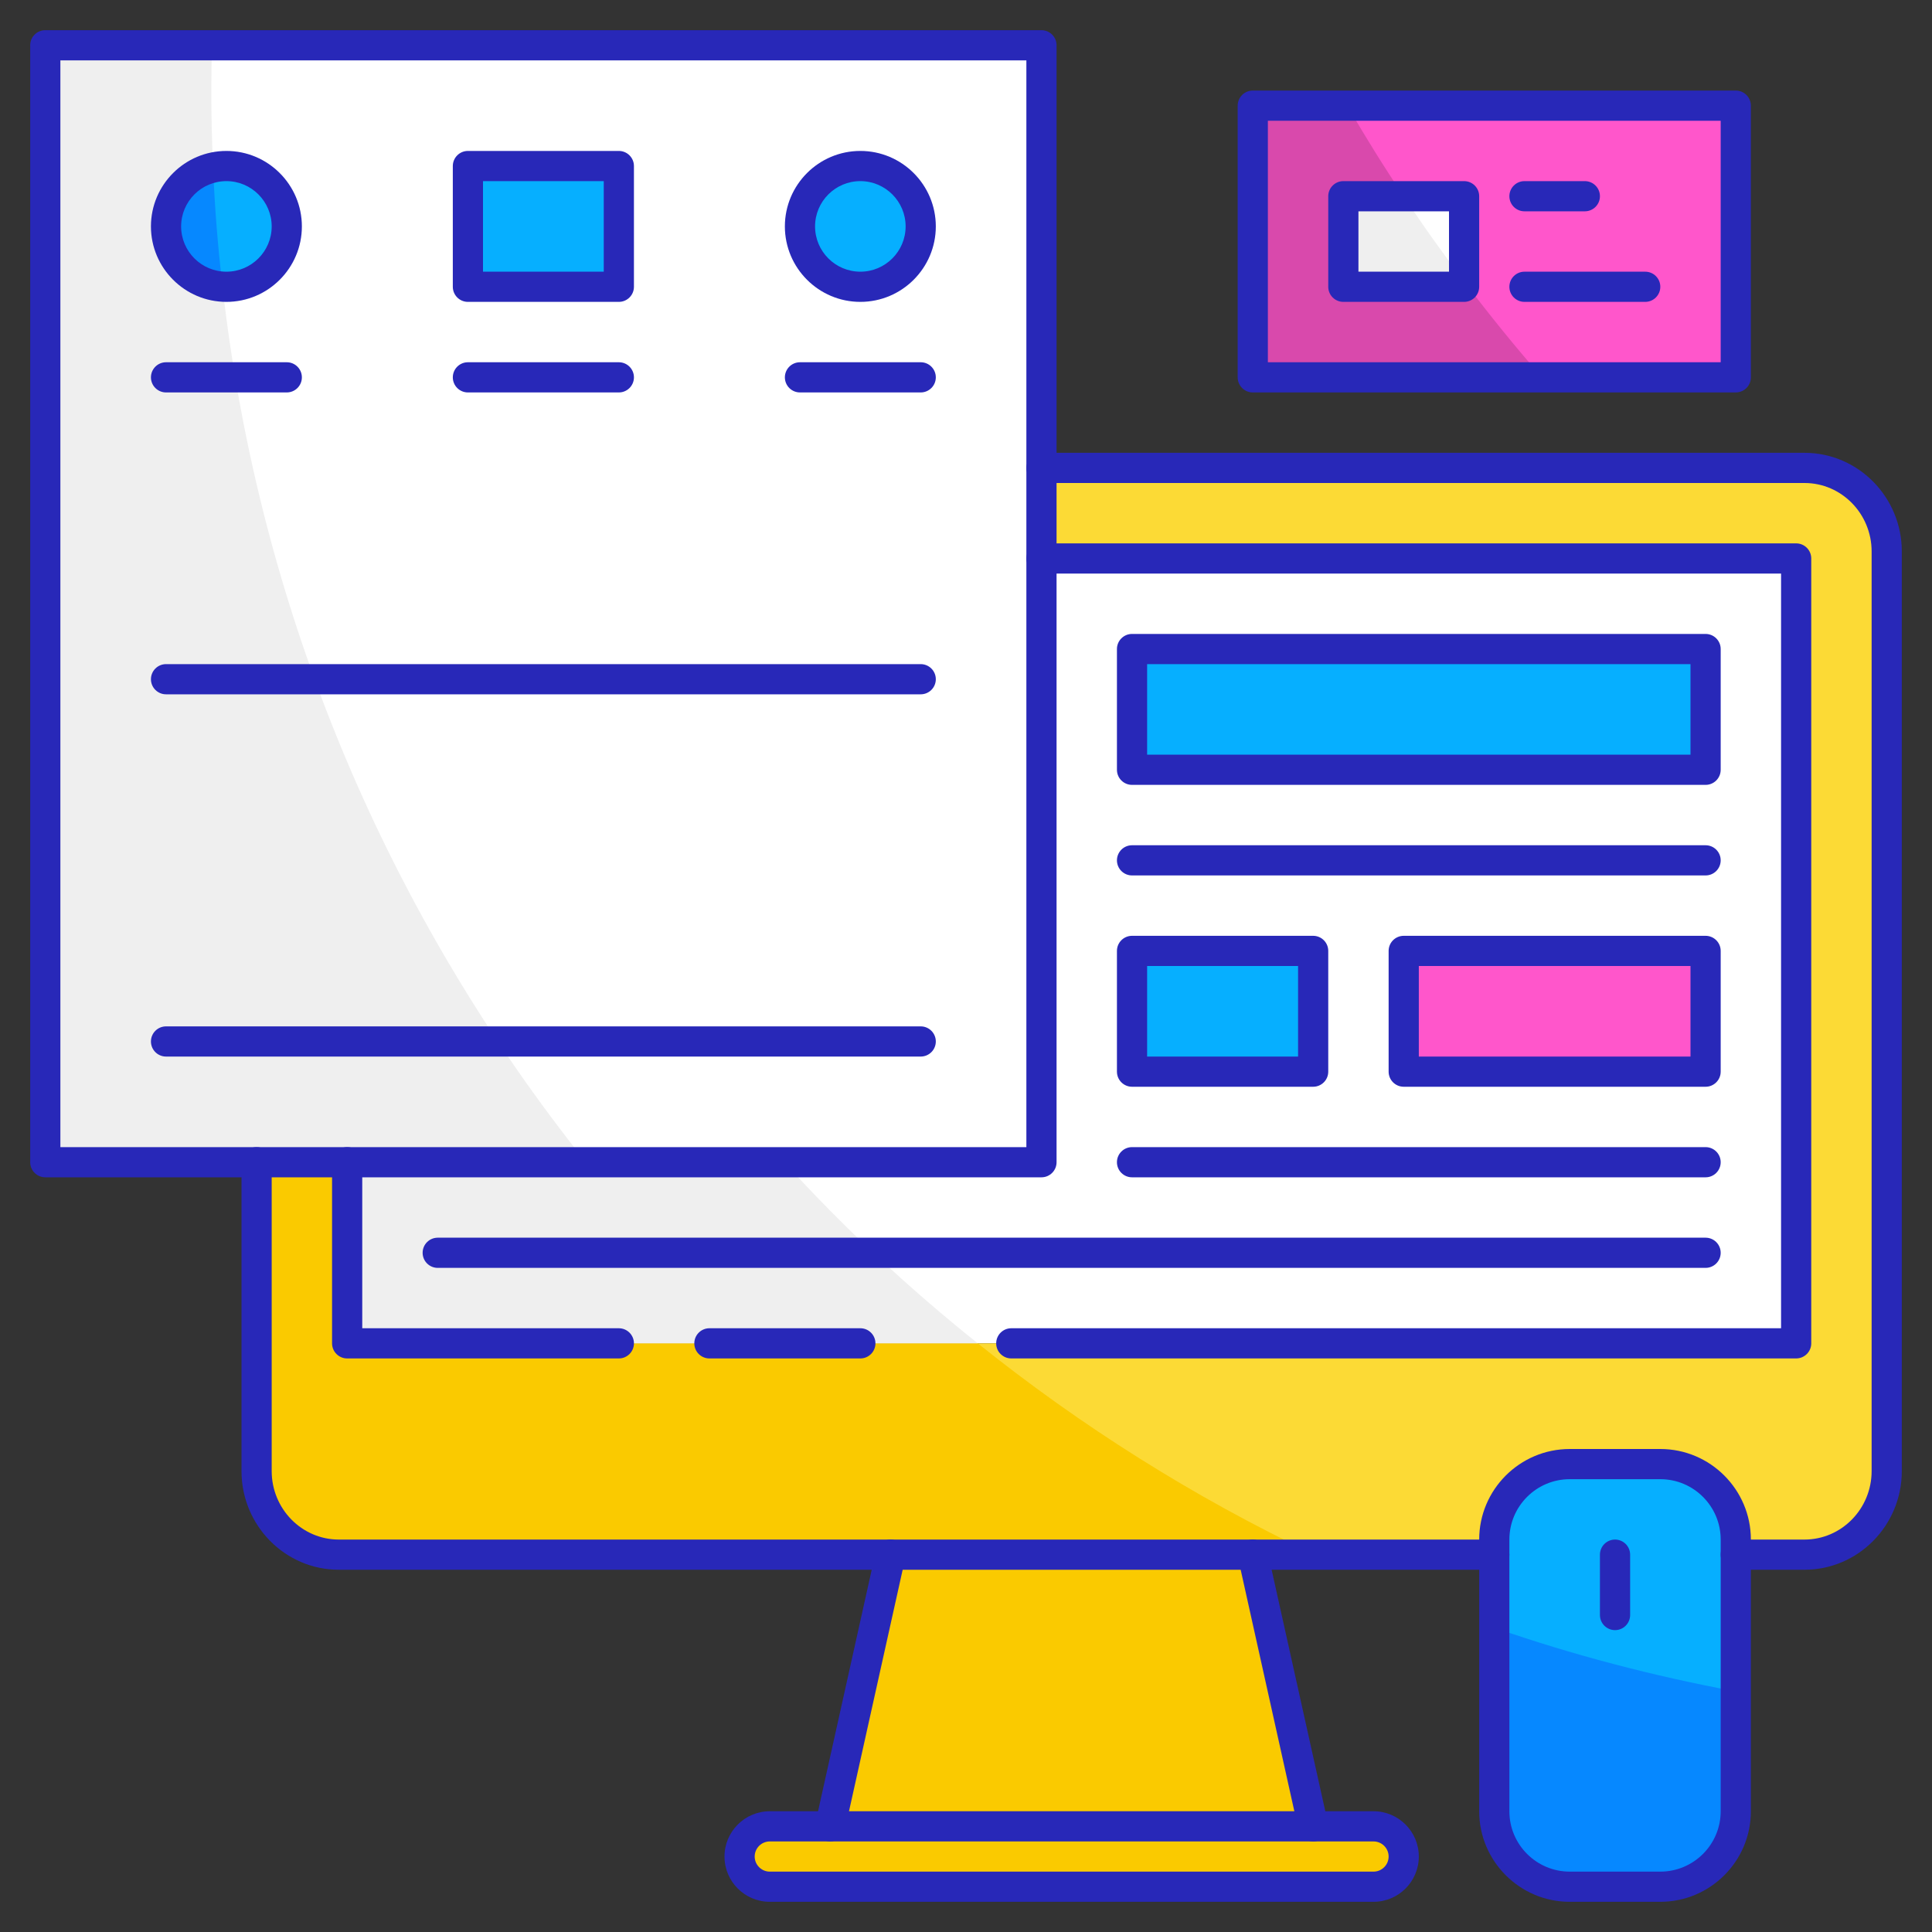 <?xml version="1.0" encoding="utf-8"?>
<!-- Generator: Adobe Illustrator 23.0.3, SVG Export Plug-In . SVG Version: 6.00 Build 0)  -->
<svg version="1.1" id="Layer_1" xmlns="http://www.w3.org/2000/svg" xmlns:xlink="http://www.w3.org/1999/xlink" x="0px" y="0px"
	 viewBox="0 0 64 64" style="enable-background:new 0 0 64 64;" xml:space="preserve">
<rect x="0" y="0" width="64" height="64" fill="#333333" stroke="none"/>
<style type="text/css">
	.st0{fill:#06AFFF;}
	.st1{fill:#FCDA35;}
	.st2{fill:#FACA00;}
	.st3{fill:#0688FF;}
	.st4{fill:#FFFFFF;}
	.st5{fill:#FF56CB;}
	.st6{fill:#D949AC;}
	.st7{fill:#2828B8;}
	.st8{fill:#EFEFEF;}
</style>
<g>
	<polygon class="st4" points="59.5,18.5 59.5,44.5 11.5,44.5 11.5,38.5 34.5,38.5 34.5,18.5 	"/>
	<path class="st1" d="M59.78,15.5H34.5v3h25v26h-48v-6h-3v10.23c0,1.53,1.22,2.77,2.72,2.77H29.5l-2,9h-2c-0.55,0-1,0.45-1,1
		s0.45,1,1,1h20c0.55,0,1-0.45,1-1s-0.45-1-1-1h-2l-2-9h18.28c1.5,0,2.72-1.24,2.72-2.77V18.27C62.5,16.74,61.28,15.5,59.78,15.5z"
		/>
	<path class="st2" d="M45.5,60.5h-2l-2-9h2.05c-4-1.9-7.74-4.26-11.16-7H11.5v-6h-3v10.23c0,1.53,1.22,2.77,2.72,2.77H29.5l-2,9h-2
		c-0.55,0-1,0.45-1,1s0.45,1,1,1h20c0.55,0,1-0.45,1-1S46.05,60.5,45.5,60.5z"/>
	<path class="st8" d="M32.39,44.5H11.5v-6h14.48C27.95,40.67,30.1,42.67,32.39,44.5z"/>
	<rect x="1.5" y="1.5" class="st4" width="33" height="37"/>
	<path class="st8" d="M19.41,38.5H1.5v-37h5.52C7.01,2,7,2.5,7,3c0,0.86,0.02,1.71,0.06,2.55c0.05,1.33,0.16,2.64,0.31,3.94
		C8.6,20.39,12.91,30.36,19.41,38.5z"/>
	<rect x="41.5" y="3.5" class="st5" width="16" height="9"/>
	<path class="st6" d="M51.08,12.5H41.5v-9h3.13c0.59,1.02,1.21,2.02,1.87,3c0.63,0.96,1.3,1.9,2,2.82
		C49.32,10.41,50.18,11.47,51.08,12.5z"/>
	<path class="st0" d="M55,62.5h-3c-1.375,0-2.5-1.125-2.5-2.5v-9c0-1.375,1.125-2.5,2.5-2.5h3c1.375,0,2.5,1.125,2.5,2.5v9
		C57.5,61.375,56.375,62.5,55,62.5z"/>
	<path class="st3" d="M49.5,53.92c2.59,0.9,5.26,1.6,8,2.11V60c0,1.38-1.12,2.5-2.5,2.5h-3c-1.38,0-2.5-1.12-2.5-2.5V53.92z"/>
	<rect x="37.5" y="21.5" class="st0" width="19" height="4"/>
	<rect x="37.5" y="31.5" class="st0" width="6" height="4"/>
	<rect x="46.5" y="31.5" class="st5" width="10" height="4"/>
	<circle class="st0" cx="7.5" cy="7.5" r="2"/>
	<path class="st3" d="M7.37,9.49C6.33,9.43,5.5,8.56,5.5,7.5c0-0.95,0.67-1.75,1.56-1.95C7.11,6.88,7.22,8.19,7.37,9.49z"/>
	<circle class="st0" cx="28.5" cy="7.5" r="2"/>
	<rect x="15.5" y="5.5" class="st0" width="5" height="4"/>
	<rect x="44.5" y="6.5" class="st4" width="4" height="3"/>
	<path class="st8" d="M48.5,9.32V9.5h-4v-3h2C47.13,7.46,47.8,8.4,48.5,9.32z"/>
	<g>
		<path class="st7" d="M20.5,45h-9c-0.276,0-0.5-0.224-0.5-0.5v-6c0-0.276,0.224-0.5,0.5-0.5s0.5,0.224,0.5,0.5V44h8.5
			c0.276,0,0.5,0.224,0.5,0.5S20.776,45,20.5,45z"/>
		<path class="st7" d="M59.5,45h-26c-0.276,0-0.5-0.224-0.5-0.5s0.224-0.5,0.5-0.5H59V19H34.5c-0.276,0-0.5-0.224-0.5-0.5
			s0.224-0.5,0.5-0.5h25c0.276,0,0.5,0.224,0.5,0.5v26C60,44.776,59.776,45,59.5,45z"/>
		<g>
			<path class="st7" d="M27.5,61c-0.035,0-0.072-0.004-0.108-0.012c-0.27-0.06-0.439-0.327-0.38-0.597l2-9
				c0.06-0.269,0.324-0.437,0.597-0.38c0.27,0.06,0.439,0.327,0.38,0.597l-2,9C27.937,60.841,27.729,61,27.5,61z"/>
			<path class="st7" d="M43.5,61c-0.229,0-0.437-0.159-0.488-0.392l-2-9c-0.06-0.27,0.11-0.537,0.38-0.597
				c0.273-0.057,0.537,0.111,0.597,0.38l2,9c0.06,0.27-0.11,0.537-0.38,0.597C43.572,60.996,43.535,61,43.5,61z"/>
		</g>
		<path class="st7" d="M49.5,52H11.224C9.446,52,8,50.534,8,48.731V38.5C8,38.224,8.224,38,8.5,38S9,38.224,9,38.5v10.231
			C9,49.982,9.997,51,11.224,51H49.5c0.276,0,0.5,0.224,0.5,0.5S49.776,52,49.5,52z"/>
		<path class="st7" d="M59.776,52H57.5c-0.276,0-0.5-0.224-0.5-0.5s0.224-0.5,0.5-0.5h2.276C61.003,51,62,49.982,62,48.731V18.269
			C62,17.018,61.003,16,59.776,16H34.5c-0.276,0-0.5-0.224-0.5-0.5s0.224-0.5,0.5-0.5h25.276C61.554,15,63,16.466,63,18.269v30.462
			C63,50.534,61.554,52,59.776,52z"/>
		<path class="st7" d="M55,63h-3c-1.654,0-3-1.346-3-3v-9c0-1.654,1.346-3,3-3h3c1.654,0,3,1.346,3,3v9C58,61.654,56.654,63,55,63z
			 M52,49c-1.103,0-2,0.897-2,2v9c0,1.103,0.897,2,2,2h3c1.103,0,2-0.897,2-2v-9c0-1.103-0.897-2-2-2H52z"/>
		<path class="st7" d="M53.5,54c-0.276,0-0.5-0.224-0.5-0.5v-2c0-0.276,0.224-0.5,0.5-0.5s0.5,0.224,0.5,0.5v2
			C54,53.776,53.776,54,53.5,54z"/>
		<path class="st7" d="M45.5,63h-20c-0.827,0-1.5-0.673-1.5-1.5s0.673-1.5,1.5-1.5h20c0.827,0,1.5,0.673,1.5,1.5S46.327,63,45.5,63z
			 M25.5,61c-0.275,0-0.5,0.224-0.5,0.5s0.225,0.5,0.5,0.5h20c0.275,0,0.5-0.224,0.5-0.5S45.775,61,45.5,61H25.5z"/>
		<path class="st7" d="M34.5,39h-33C1.224,39,1,38.776,1,38.5v-37C1,1.224,1.224,1,1.5,1h33C34.776,1,35,1.224,35,1.5v37
			C35,38.776,34.776,39,34.5,39z M2,38h32V2H2V38z"/>
		<path class="st7" d="M57.5,13h-16c-0.276,0-0.5-0.224-0.5-0.5v-9C41,3.224,41.224,3,41.5,3h16C57.776,3,58,3.224,58,3.5v9
			C58,12.776,57.776,13,57.5,13z M42,12h15V4H42V12z"/>
		<path class="st7" d="M56.5,26h-19c-0.276,0-0.5-0.224-0.5-0.5v-4c0-0.276,0.224-0.5,0.5-0.5h19c0.276,0,0.5,0.224,0.5,0.5v4
			C57,25.776,56.776,26,56.5,26z M38,25h18v-3H38V25z"/>
		<path class="st7" d="M43.5,36h-6c-0.276,0-0.5-0.224-0.5-0.5v-4c0-0.276,0.224-0.5,0.5-0.5h6c0.276,0,0.5,0.224,0.5,0.5v4
			C44,35.776,43.776,36,43.5,36z M38,35h5v-3h-5V35z"/>
		<path class="st7" d="M56.5,36h-10c-0.276,0-0.5-0.224-0.5-0.5v-4c0-0.276,0.224-0.5,0.5-0.5h10c0.276,0,0.5,0.224,0.5,0.5v4
			C57,35.776,56.776,36,56.5,36z M47,35h9v-3h-9V35z"/>
		<path class="st7" d="M56.5,42h-42c-0.276,0-0.5-0.224-0.5-0.5s0.224-0.5,0.5-0.5h42c0.276,0,0.5,0.224,0.5,0.5S56.776,42,56.5,42z
			"/>
		<path class="st7" d="M56.5,39h-19c-0.276,0-0.5-0.224-0.5-0.5s0.224-0.5,0.5-0.5h19c0.276,0,0.5,0.224,0.5,0.5S56.776,39,56.5,39z
			"/>
		<path class="st7" d="M56.5,29h-19c-0.276,0-0.5-0.224-0.5-0.5s0.224-0.5,0.5-0.5h19c0.276,0,0.5,0.224,0.5,0.5S56.776,29,56.5,29z
			"/>
		<path class="st7" d="M7.5,10C6.121,10,5,8.878,5,7.5S6.121,5,7.5,5S10,6.122,10,7.5S8.879,10,7.5,10z M7.5,6
			C6.673,6,6,6.673,6,7.5S6.673,9,7.5,9S9,8.327,9,7.5S8.327,6,7.5,6z"/>
		<path class="st7" d="M9.5,13h-4C5.224,13,5,12.776,5,12.5S5.224,12,5.5,12h4c0.276,0,0.5,0.224,0.5,0.5S9.776,13,9.5,13z"/>
		<path class="st7" d="M20.5,13h-5c-0.276,0-0.5-0.224-0.5-0.5s0.224-0.5,0.5-0.5h5c0.276,0,0.5,0.224,0.5,0.5S20.776,13,20.5,13z"
			/>
		<path class="st7" d="M28.5,10C27.121,10,26,8.878,26,7.5S27.121,5,28.5,5S31,6.122,31,7.5S29.879,10,28.5,10z M28.5,6
			C27.673,6,27,6.673,27,7.5S27.673,9,28.5,9S30,8.327,30,7.5S29.327,6,28.5,6z"/>
		<path class="st7" d="M30.5,13h-4c-0.276,0-0.5-0.224-0.5-0.5s0.224-0.5,0.5-0.5h4c0.276,0,0.5,0.224,0.5,0.5S30.776,13,30.5,13z"
			/>
		<path class="st7" d="M20.5,10h-5C15.224,10,15,9.776,15,9.5v-4C15,5.224,15.224,5,15.5,5h5C20.776,5,21,5.224,21,5.5v4
			C21,9.776,20.776,10,20.5,10z M16,9h4V6h-4V9z"/>
		<path class="st7" d="M30.5,23h-25C5.224,23,5,22.776,5,22.5S5.224,22,5.5,22h25c0.276,0,0.5,0.224,0.5,0.5S30.776,23,30.5,23z"/>
		<path class="st7" d="M30.5,35h-25C5.224,35,5,34.776,5,34.5S5.224,34,5.5,34h25c0.276,0,0.5,0.224,0.5,0.5S30.776,35,30.5,35z"/>
		<path class="st7" d="M52.5,7h-2C50.224,7,50,6.776,50,6.5S50.224,6,50.5,6h2C52.776,6,53,6.224,53,6.5S52.776,7,52.5,7z"/>
		<path class="st7" d="M54.5,10h-4C50.224,10,50,9.776,50,9.5S50.224,9,50.5,9h4C54.776,9,55,9.224,55,9.5S54.776,10,54.5,10z"/>
		<path class="st7" d="M48.5,10h-4C44.224,10,44,9.776,44,9.5v-3C44,6.224,44.224,6,44.5,6h4C48.776,6,49,6.224,49,6.5v3
			C49,9.776,48.776,10,48.5,10z M45,9h3V7h-3V9z"/>
		<path class="st7" d="M28.5,45h-5c-0.276,0-0.5-0.224-0.5-0.5s0.224-0.5,0.5-0.5h5c0.276,0,0.5,0.224,0.5,0.5S28.776,45,28.5,45z"
			/>
	</g>
</g>
</svg>
